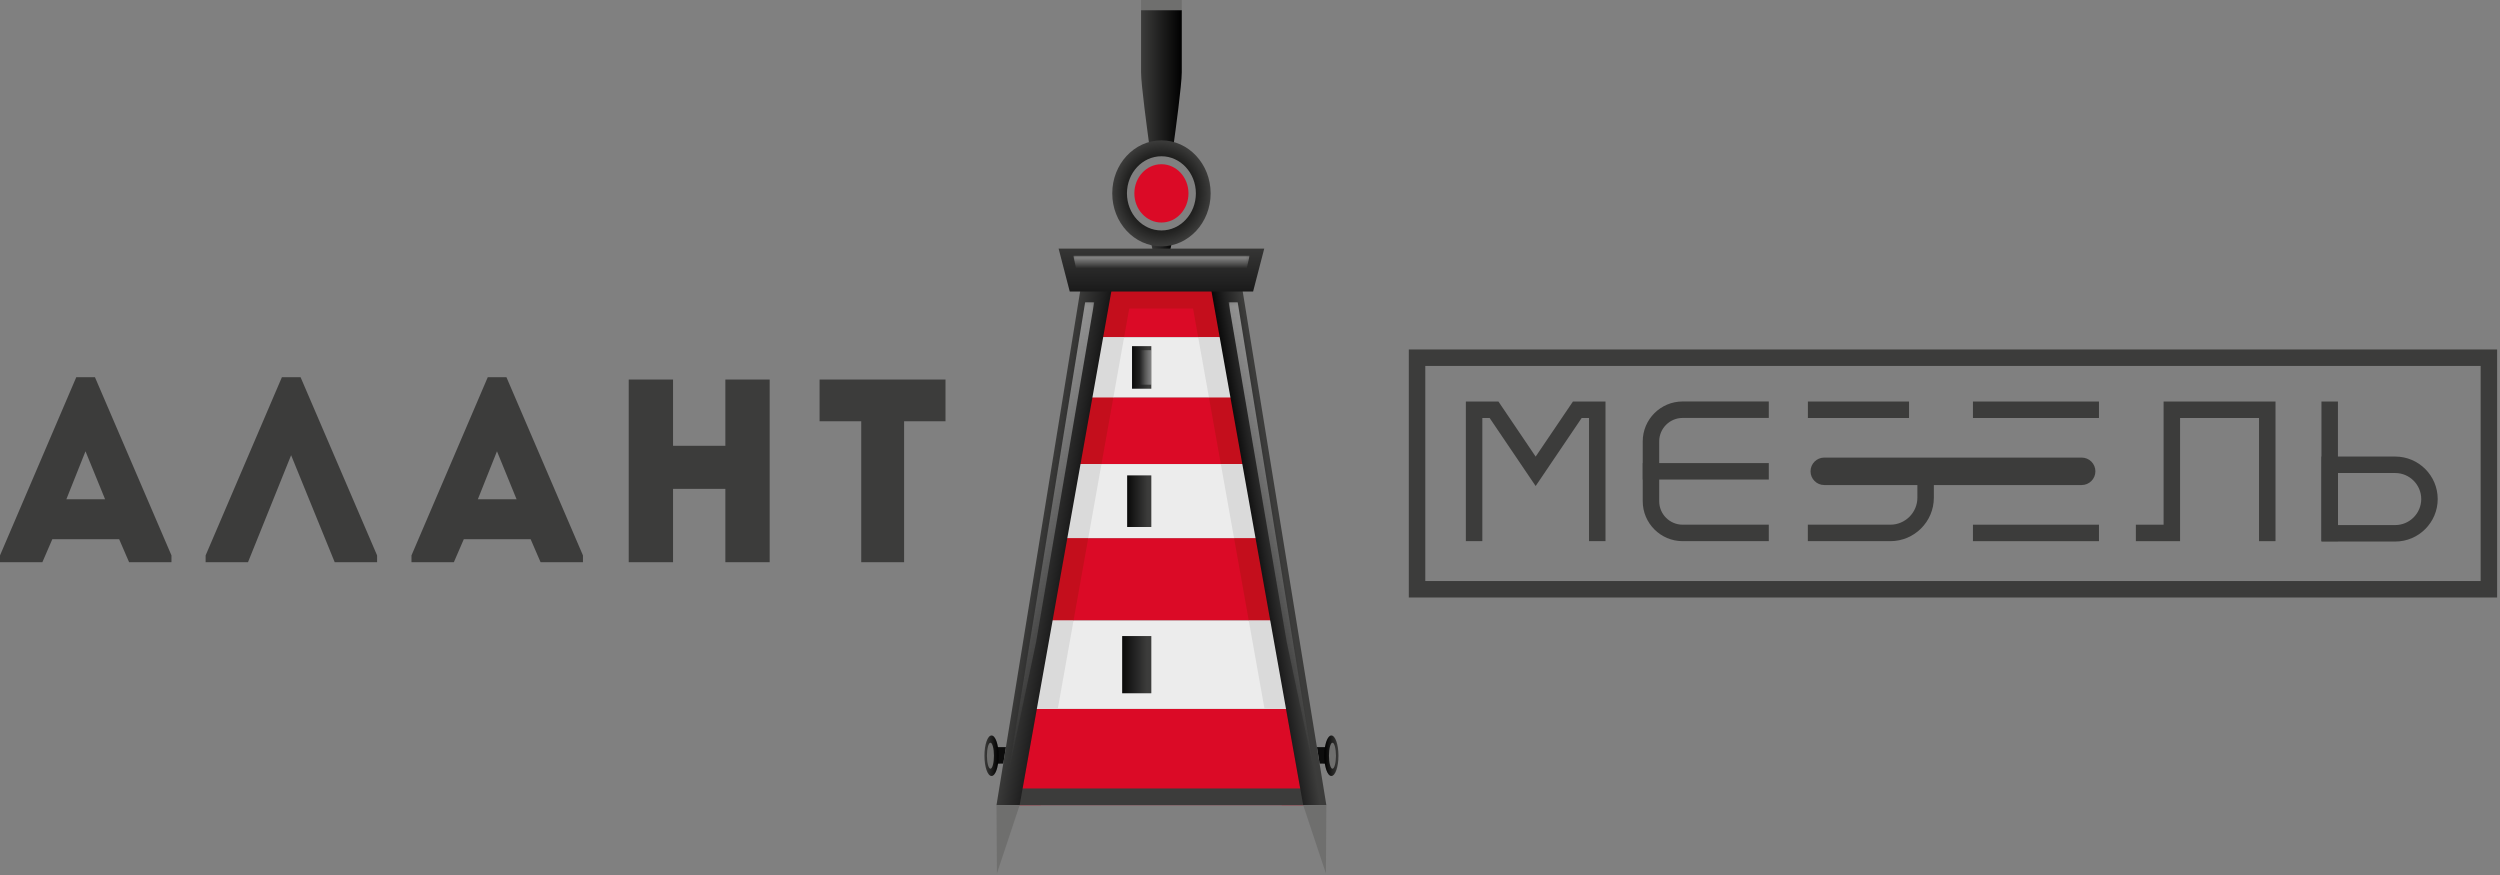 <?xml version="1.0" encoding="UTF-8"?> <svg xmlns="http://www.w3.org/2000/svg" width="820" height="287" viewBox="0 0 820 287" fill="none"><rect x="0" y="0" width="820" height="287" fill="#808080" stroke="none"/> <path d="M282.484 138.179V184.397C287.171 184.397 291.858 184.397 296.544 184.397V138.179H310.128C310.128 133.558 310.128 129.021 310.128 124.485H268.821C268.821 129.021 268.821 133.558 268.821 138.179H282.484ZM252.455 124.485C247.61 124.485 242.764 124.485 237.918 124.485V146.224H220.76V124.485C215.915 124.485 210.989 124.485 206.223 124.485V184.397C210.989 184.397 215.915 184.397 220.76 184.397V160.347H237.918V184.397C242.764 184.397 247.61 184.397 252.455 184.397V124.485ZM169.442 163.77H156.732L163.008 148.022L169.442 163.77ZM177.306 184.397H191.208V182.172L166.106 123.715H159.989L134.967 182.172V184.397H148.868L152.125 176.865H174.05L177.306 184.397ZM95.484 149.306L109.783 184.397H123.685V182.172L98.583 123.715H92.466L67.444 182.172V184.397H81.345L95.484 149.306ZM34.475 163.77H21.765L28.041 148.022L34.475 163.77ZM42.34 184.397H56.241V182.172L31.139 123.715H25.022L0 182.172V184.397H13.901L17.158 176.865H39.083L42.34 184.397Z" fill="#3C3C3B"></path> <path fill-rule="evenodd" clip-rule="evenodd" d="M414.764 232.514H422.62L428.256 264.089H420.4L414.764 232.514Z" fill="#C40E1C"></path> <path fill-rule="evenodd" clip-rule="evenodd" d="M346.951 232.514H339.095L333.459 264.089H341.315L346.951 232.514Z" fill="#C40E1C"></path> <path fill-rule="evenodd" clip-rule="evenodd" d="M340.079 232.514H421.813L427.449 264.089H334.443L340.079 232.514Z" fill="#DB0A26"></path> <path fill-rule="evenodd" clip-rule="evenodd" d="M332.355 258.618H427.947L429.05 264.089H333.459L332.355 258.618Z" fill="#3C3C3B"></path> <path fill-rule="evenodd" clip-rule="evenodd" d="M376.955 76.588L378.191 82.744H380.947H383.704L384.939 76.588H380.947H376.955Z" fill="url(#paint0_linear_49_6897)"></path> <path fill-rule="evenodd" clip-rule="evenodd" d="M387.62 23.71V3.32H374.266C374.266 13.935 374.266 13.095 374.266 23.71C374.266 27.775 376.371 43.167 376.917 47.203C378.582 46.553 379.079 46.575 380.946 46.575C382.813 46.575 383.315 46.557 384.97 47.199C385.528 43.17 387.62 27.768 387.62 23.71Z" fill="url(#paint1_linear_49_6897)"></path> <path fill-rule="evenodd" clip-rule="evenodd" d="M380.946 72.991C376.044 72.991 372.07 68.709 372.07 63.428C372.07 58.145 376.044 53.864 380.946 53.864C385.848 53.864 389.822 58.145 389.822 63.428C389.822 68.709 385.848 72.991 380.946 72.991Z" fill="#DB0A26"></path> <path fill-rule="evenodd" clip-rule="evenodd" d="M380.955 46.033C372.041 46.033 364.816 53.817 364.816 63.421C364.816 73.024 372.041 80.809 380.955 80.809C389.868 80.809 397.093 73.024 397.093 63.421C397.093 53.817 389.868 46.033 380.955 46.033ZM380.955 75.591C374.707 75.591 369.639 70.153 369.639 63.421C369.639 56.712 374.707 51.252 380.955 51.252C387.182 51.252 392.249 56.712 392.249 63.421C392.249 70.153 387.182 75.591 380.955 75.591Z" fill="url(#paint2_radial_49_6897)"></path> <path d="M387.62 0H374.266V3.32H387.62V0Z" fill="#6F6F6E"></path> <path fill-rule="evenodd" clip-rule="evenodd" d="M364.7 94.579H397.193L400.055 110.612H361.838L364.7 94.579Z" fill="#DB0A26"></path> <path fill-rule="evenodd" clip-rule="evenodd" d="M364.7 94.579H397.175V101.207H363.518L364.7 94.579Z" fill="#C40E1C"></path> <path fill-rule="evenodd" clip-rule="evenodd" d="M361.837 110.612H400.054L403.59 130.424H358.301L361.837 110.612Z" fill="#ECECEC"></path> <path fill-rule="evenodd" clip-rule="evenodd" d="M358.301 130.424H403.591L407.481 152.22H354.41L358.301 130.424Z" fill="#DB0A26"></path> <path fill-rule="evenodd" clip-rule="evenodd" d="M354.41 152.22H407.481L411.825 176.559H350.066L354.41 152.22Z" fill="#ECECEC"></path> <path fill-rule="evenodd" clip-rule="evenodd" d="M350.068 176.559H411.827L416.636 203.504H345.258L350.068 176.559Z" fill="#DB0A26"></path> <path fill-rule="evenodd" clip-rule="evenodd" d="M345.258 203.505H416.636L421.814 232.514H340.08L345.258 203.505Z" fill="#ECECEC"></path> <path fill-rule="evenodd" clip-rule="evenodd" d="M390.145 94.579H398.001L400.863 110.612H393.006L390.145 94.579Z" fill="#C40E1C"></path> <path fill-rule="evenodd" clip-rule="evenodd" d="M393.006 110.612H400.863L404.399 130.424H396.542L393.006 110.612Z" fill="#DADADA"></path> <path fill-rule="evenodd" clip-rule="evenodd" d="M396.541 130.424H404.397L408.288 152.22H400.431L396.541 130.424Z" fill="#C40E1C"></path> <path fill-rule="evenodd" clip-rule="evenodd" d="M400.432 152.22H408.288L412.633 176.559H404.776L400.432 152.22Z" fill="#DADADA"></path> <path fill-rule="evenodd" clip-rule="evenodd" d="M404.777 176.559H412.634L417.443 203.504H409.587L404.777 176.559Z" fill="#C40E1C"></path> <path fill-rule="evenodd" clip-rule="evenodd" d="M409.586 203.505H417.443L422.621 232.514H414.764L409.586 203.505Z" fill="#DADADA"></path> <path fill-rule="evenodd" clip-rule="evenodd" d="M371.572 94.579H363.715L360.854 110.612H368.71L371.572 94.579Z" fill="#C40E1C"></path> <path fill-rule="evenodd" clip-rule="evenodd" d="M368.709 110.612H360.852L357.316 130.424H365.173L368.709 110.612Z" fill="#DADADA"></path> <path fill-rule="evenodd" clip-rule="evenodd" d="M365.173 130.424H357.316L353.426 152.22H361.283L365.173 130.424Z" fill="#C40E1C"></path> <path fill-rule="evenodd" clip-rule="evenodd" d="M361.283 152.22H353.427L349.082 176.559H356.939L361.283 152.22Z" fill="#DADADA"></path> <path fill-rule="evenodd" clip-rule="evenodd" d="M356.938 176.559H349.081L344.271 203.504H352.128L356.938 176.559Z" fill="#C40E1C"></path> <path fill-rule="evenodd" clip-rule="evenodd" d="M352.128 203.505H344.272L339.094 232.514H346.95L352.128 203.505Z" fill="#DADADA"></path> <path fill-rule="evenodd" clip-rule="evenodd" d="M326.312 245.074L329.947 245.052L329.066 250.462L326.409 250.486L326.312 245.074Z" fill="#0C0C0C"></path> <path fill-rule="evenodd" clip-rule="evenodd" d="M325.221 241.235C326.509 241.235 327.553 244.21 327.553 247.881C327.553 251.551 326.509 254.526 325.221 254.526C323.933 254.526 322.889 251.551 322.889 247.881C322.889 244.21 323.933 241.235 325.221 241.235Z" fill="url(#paint3_linear_49_6897)"></path> <path fill-rule="evenodd" clip-rule="evenodd" d="M324.86 243.612C325.496 243.612 326.011 245.523 326.011 247.88C326.011 250.238 325.496 252.148 324.86 252.148C324.224 252.148 323.709 250.238 323.709 247.88C323.709 245.523 324.224 243.612 324.86 243.612Z" fill="#6F6F6E"></path> <path fill-rule="evenodd" clip-rule="evenodd" d="M435.596 245.074L431.961 245.052L432.842 250.462L435.499 250.486L435.596 245.074Z" fill="#0C0C0C"></path> <path fill-rule="evenodd" clip-rule="evenodd" d="M436.689 241.235C435.401 241.235 434.357 244.21 434.357 247.881C434.357 251.551 435.401 254.526 436.689 254.526C437.977 254.526 439.022 251.551 439.022 247.881C439.022 244.21 437.977 241.235 436.689 241.235Z" fill="url(#paint4_linear_49_6897)"></path> <path fill-rule="evenodd" clip-rule="evenodd" d="M437.05 243.612C436.414 243.612 435.898 245.523 435.898 247.88C435.898 250.238 436.414 252.148 437.05 252.148C437.686 252.148 438.201 250.238 438.201 247.88C438.201 245.523 437.686 243.612 437.05 243.612Z" fill="#6F6F6E"></path> <path d="M377.636 113.537H371.307V127.499H377.636V113.537Z" fill="url(#paint5_linear_49_6897)"></path> <path d="M377.637 114.861H372.82V126.175H377.637V114.861Z" fill="url(#paint6_linear_49_6897)"></path> <path d="M377.636 155.926H369.709V172.853H377.636V155.926Z" fill="url(#paint7_linear_49_6897)"></path> <path d="M377.636 208.626H368.072V227.393H377.636V208.626Z" fill="url(#paint8_linear_49_6897)"></path> <path fill-rule="evenodd" clip-rule="evenodd" d="M364.606 95.101L334.443 264.089H326.848L354.364 95.101H364.606Z" fill="url(#paint9_linear_49_6897)"></path> <path fill-rule="evenodd" clip-rule="evenodd" d="M334.444 264.089L326.991 286.502L326.85 264.089H334.444Z" fill="#6F6F6E"></path> <path fill-rule="evenodd" clip-rule="evenodd" d="M397.287 95.101L427.45 264.089H435.045L407.528 95.101H397.287Z" fill="url(#paint10_linear_49_6897)"></path> <path fill-rule="evenodd" clip-rule="evenodd" d="M427.449 264.089L434.901 286.502L435.043 264.089H427.449Z" fill="#6F6F6E"></path> <path fill-rule="evenodd" clip-rule="evenodd" d="M347.225 81.548H380.946H414.668L411.016 95.623H380.946H350.877L347.225 81.548Z" fill="url(#paint11_linear_49_6897)"></path> <mask id="mask0_49_6897" style="mask-type:alpha" maskUnits="userSpaceOnUse" x="352" y="83" width="58" height="6"> <path d="M409.874 83.852H352.018V88.099H409.874V83.852Z" fill="url(#paint12_linear_49_6897)"></path> </mask> <g mask="url(#mask0_49_6897)"> <path fill-rule="evenodd" clip-rule="evenodd" d="M409.874 83.852L408.915 88.099H352.977L352.018 83.852H409.874Z" fill="url(#paint13_linear_49_6897)"></path> </g> <mask id="mask1_49_6897" style="mask-type:alpha" maskUnits="userSpaceOnUse" x="330" y="99" width="29" height="155"> <path d="M358.923 99.075H330.811V253.39H358.923V99.075Z" fill="url(#paint14_linear_49_6897)"></path> </mask> <g mask="url(#mask1_49_6897)"> <path fill-rule="evenodd" clip-rule="evenodd" d="M330.811 253.39L355.938 99.075H358.923L339.839 210.615L330.811 253.39Z" fill="url(#paint15_linear_49_6897)"></path> </g> <mask id="mask2_49_6897" style="mask-type:alpha" maskUnits="userSpaceOnUse" x="402" y="99" width="30" height="155"> <path d="M431.081 99.075H402.969V253.39H431.081V99.075Z" fill="url(#paint16_linear_49_6897)"></path> </mask> <g mask="url(#mask2_49_6897)"> <path fill-rule="evenodd" clip-rule="evenodd" d="M431.081 253.39L405.953 99.075H402.969L422.053 210.615L431.081 253.39Z" fill="url(#paint17_linear_49_6897)"></path> </g> <path d="M526.603 177.5H521.2V137.103H518.786L503.694 159.418L488.601 137.103H486.206V177.5H480.803V131.7H491.483L503.694 149.764L515.923 131.7H526.603V177.5Z" fill="#3C3C3B"></path> <path d="M580.166 177.5H551.908C544.686 177.5 538.814 171.629 538.814 164.407V144.776C538.814 137.553 544.686 131.682 551.908 131.682H580.166V137.085H551.908C547.676 137.085 544.218 140.525 544.218 144.776V164.407C544.218 168.639 547.658 172.097 551.908 172.097H580.166V177.5Z" fill="#3C3C3B"></path> <path d="M682.788 159.094H598.356C595.871 159.094 593.854 157.076 593.854 154.591C593.854 152.106 595.871 150.088 598.356 150.088H682.788C685.274 150.088 687.291 152.106 687.291 154.591C687.291 157.076 685.274 159.094 682.788 159.094Z" fill="#3C3C3B"></path> <path d="M626.163 131.7H592.988V137.103H626.163V131.7Z" fill="#3C3C3B"></path> <path d="M620.04 177.5H592.971V172.097H620.04C624.921 172.097 628.901 168.117 628.901 163.236V151.907H634.304V163.236C634.304 171.106 627.911 177.5 620.04 177.5Z" fill="#3C3C3B"></path> <path d="M688.46 131.7H647.127V137.103H688.46V131.7Z" fill="#3C3C3B"></path> <path d="M688.46 172.097H647.127V177.5H688.46V172.097Z" fill="#3C3C3B"></path> <path d="M746.365 177.5H740.962V137.103H715.063V177.5H700.564V172.097H709.66V131.7H746.365V177.5Z" fill="#3C3C3B"></path> <path d="M766.843 131.7H761.439V177.5H766.843V131.7Z" fill="#3C3C3B"></path> <path d="M785.627 177.626H761.439V149.747H785.627C793.318 149.747 799.567 155.996 799.567 163.687C799.567 171.377 793.318 177.626 785.627 177.626V177.626ZM766.843 172.223H785.627C790.328 172.223 794.164 168.387 794.164 163.687C794.164 158.986 790.328 155.15 785.627 155.15H766.843V172.223V172.223Z" fill="#3C3C3B"></path> <path d="M819.053 195.979H462.09V114.626H819.053V195.979ZM467.493 190.576H813.65V120.029H467.493V190.576Z" fill="#3C3C3B"></path> <path d="M580.166 151.889H538.832V157.292H580.166V151.889Z" fill="#3C3C3B"></path> <defs> <linearGradient id="paint0_linear_49_6897" x1="376.955" y1="79.666" x2="384.939" y2="79.666" gradientUnits="userSpaceOnUse"> <stop stop-color="#3C3C3B"></stop> <stop offset="0.51" stop-color="#202020"></stop> <stop offset="1"></stop> </linearGradient> <linearGradient id="paint1_linear_49_6897" x1="374.266" y1="25.262" x2="387.62" y2="25.262" gradientUnits="userSpaceOnUse"> <stop stop-color="#3C3C3B"></stop> <stop offset="1"></stop> </linearGradient> <radialGradient id="paint2_radial_49_6897" cx="0" cy="0" r="1" gradientUnits="userSpaceOnUse" gradientTransform="translate(380.955 63.421) scale(16.138 17.388)"> <stop></stop> <stop offset="0.466" stop-color="#0B0B0A"></stop> <stop offset="0.763" stop-color="#242423"></stop> <stop offset="1" stop-color="#3C3C3B"></stop> </radialGradient> <linearGradient id="paint3_linear_49_6897" x1="322.889" y1="247.88" x2="327.553" y2="247.88" gradientUnits="userSpaceOnUse"> <stop stop-color="#3C3C3B"></stop> <stop offset="1"></stop> </linearGradient> <linearGradient id="paint4_linear_49_6897" x1="439.022" y1="247.88" x2="434.357" y2="247.88" gradientUnits="userSpaceOnUse"> <stop stop-color="#3C3C3B"></stop> <stop offset="1"></stop> </linearGradient> <linearGradient id="paint5_linear_49_6897" x1="376.708" y1="120.518" x2="370.37" y2="120.518" gradientUnits="userSpaceOnUse"> <stop stop-color="#3C3C3B"></stop> <stop offset="1"></stop> </linearGradient> <linearGradient id="paint6_linear_49_6897" x1="383.18" y1="120.518" x2="373.794" y2="120.518" gradientUnits="userSpaceOnUse"> <stop stop-color="#ECECEC"></stop> <stop offset="1" stop-color="#E7E7E7" stop-opacity="0"></stop> </linearGradient> <linearGradient id="paint7_linear_49_6897" x1="376.484" y1="164.389" x2="368.529" y2="164.389" gradientUnits="userSpaceOnUse"> <stop stop-color="#3C3C3B"></stop> <stop offset="1"></stop> </linearGradient> <linearGradient id="paint8_linear_49_6897" x1="376.244" y1="218.009" x2="366.657" y2="218.009" gradientUnits="userSpaceOnUse"> <stop stop-color="#3C3C3B"></stop> <stop offset="1"></stop> </linearGradient> <linearGradient id="paint9_linear_49_6897" x1="356.008" y1="181.56" x2="340.032" y2="178.93" gradientUnits="userSpaceOnUse"> <stop></stop> <stop offset="0.49" stop-color="#202020"></stop> <stop offset="1" stop-color="#3C3C3B"></stop> </linearGradient> <linearGradient id="paint10_linear_49_6897" x1="409.168" y1="180.852" x2="419.985" y2="179.178" gradientUnits="userSpaceOnUse"> <stop></stop> <stop offset="0.49" stop-color="#202020"></stop> <stop offset="1" stop-color="#3C3C3B"></stop> </linearGradient> <linearGradient id="paint11_linear_49_6897" x1="380.946" y1="78.142" x2="380.946" y2="106.926" gradientUnits="userSpaceOnUse"> <stop stop-color="#3C3C3B"></stop> <stop offset="0.51" stop-color="#202020"></stop> <stop offset="1"></stop> </linearGradient> <linearGradient id="paint12_linear_49_6897" x1="380.946" y1="78.718" x2="380.946" y2="87.461" gradientUnits="userSpaceOnUse"> <stop stop-color="white"></stop> <stop offset="0.085" stop-color="#F7F7F7"></stop> <stop offset="0.22" stop-color="#E0E0E0"></stop> <stop offset="0.386" stop-color="#BBBBBB"></stop> <stop offset="0.578" stop-color="#888888"></stop> <stop offset="0.789" stop-color="#484848"></stop> <stop offset="1"></stop> </linearGradient> <linearGradient id="paint13_linear_49_6897" x1="380.946" y1="83.852" x2="380.946" y2="88.099" gradientUnits="userSpaceOnUse"> <stop stop-color="#DADADA" stop-opacity="0.58"></stop> <stop offset="1" stop-color="#DADADA" stop-opacity="0"></stop> </linearGradient> <linearGradient id="paint14_linear_49_6897" x1="345.81" y1="176.413" x2="343.367" y2="176.01" gradientUnits="userSpaceOnUse"> <stop stop-color="white"></stop> <stop offset="1"></stop> </linearGradient> <linearGradient id="paint15_linear_49_6897" x1="344.867" y1="99.075" x2="344.867" y2="253.39" gradientUnits="userSpaceOnUse"> <stop stop-color="#DADADA" stop-opacity="0.58"></stop> <stop offset="1" stop-color="#DADADA" stop-opacity="0"></stop> </linearGradient> <linearGradient id="paint16_linear_49_6897" x1="416.109" y1="176.409" x2="418.536" y2="176.006" gradientUnits="userSpaceOnUse"> <stop stop-color="white"></stop> <stop offset="1"></stop> </linearGradient> <linearGradient id="paint17_linear_49_6897" x1="417.025" y1="99.075" x2="417.025" y2="253.39" gradientUnits="userSpaceOnUse"> <stop stop-color="#DADADA" stop-opacity="0.58"></stop> <stop offset="1" stop-color="#DADADA" stop-opacity="0"></stop> </linearGradient> </defs> </svg> 